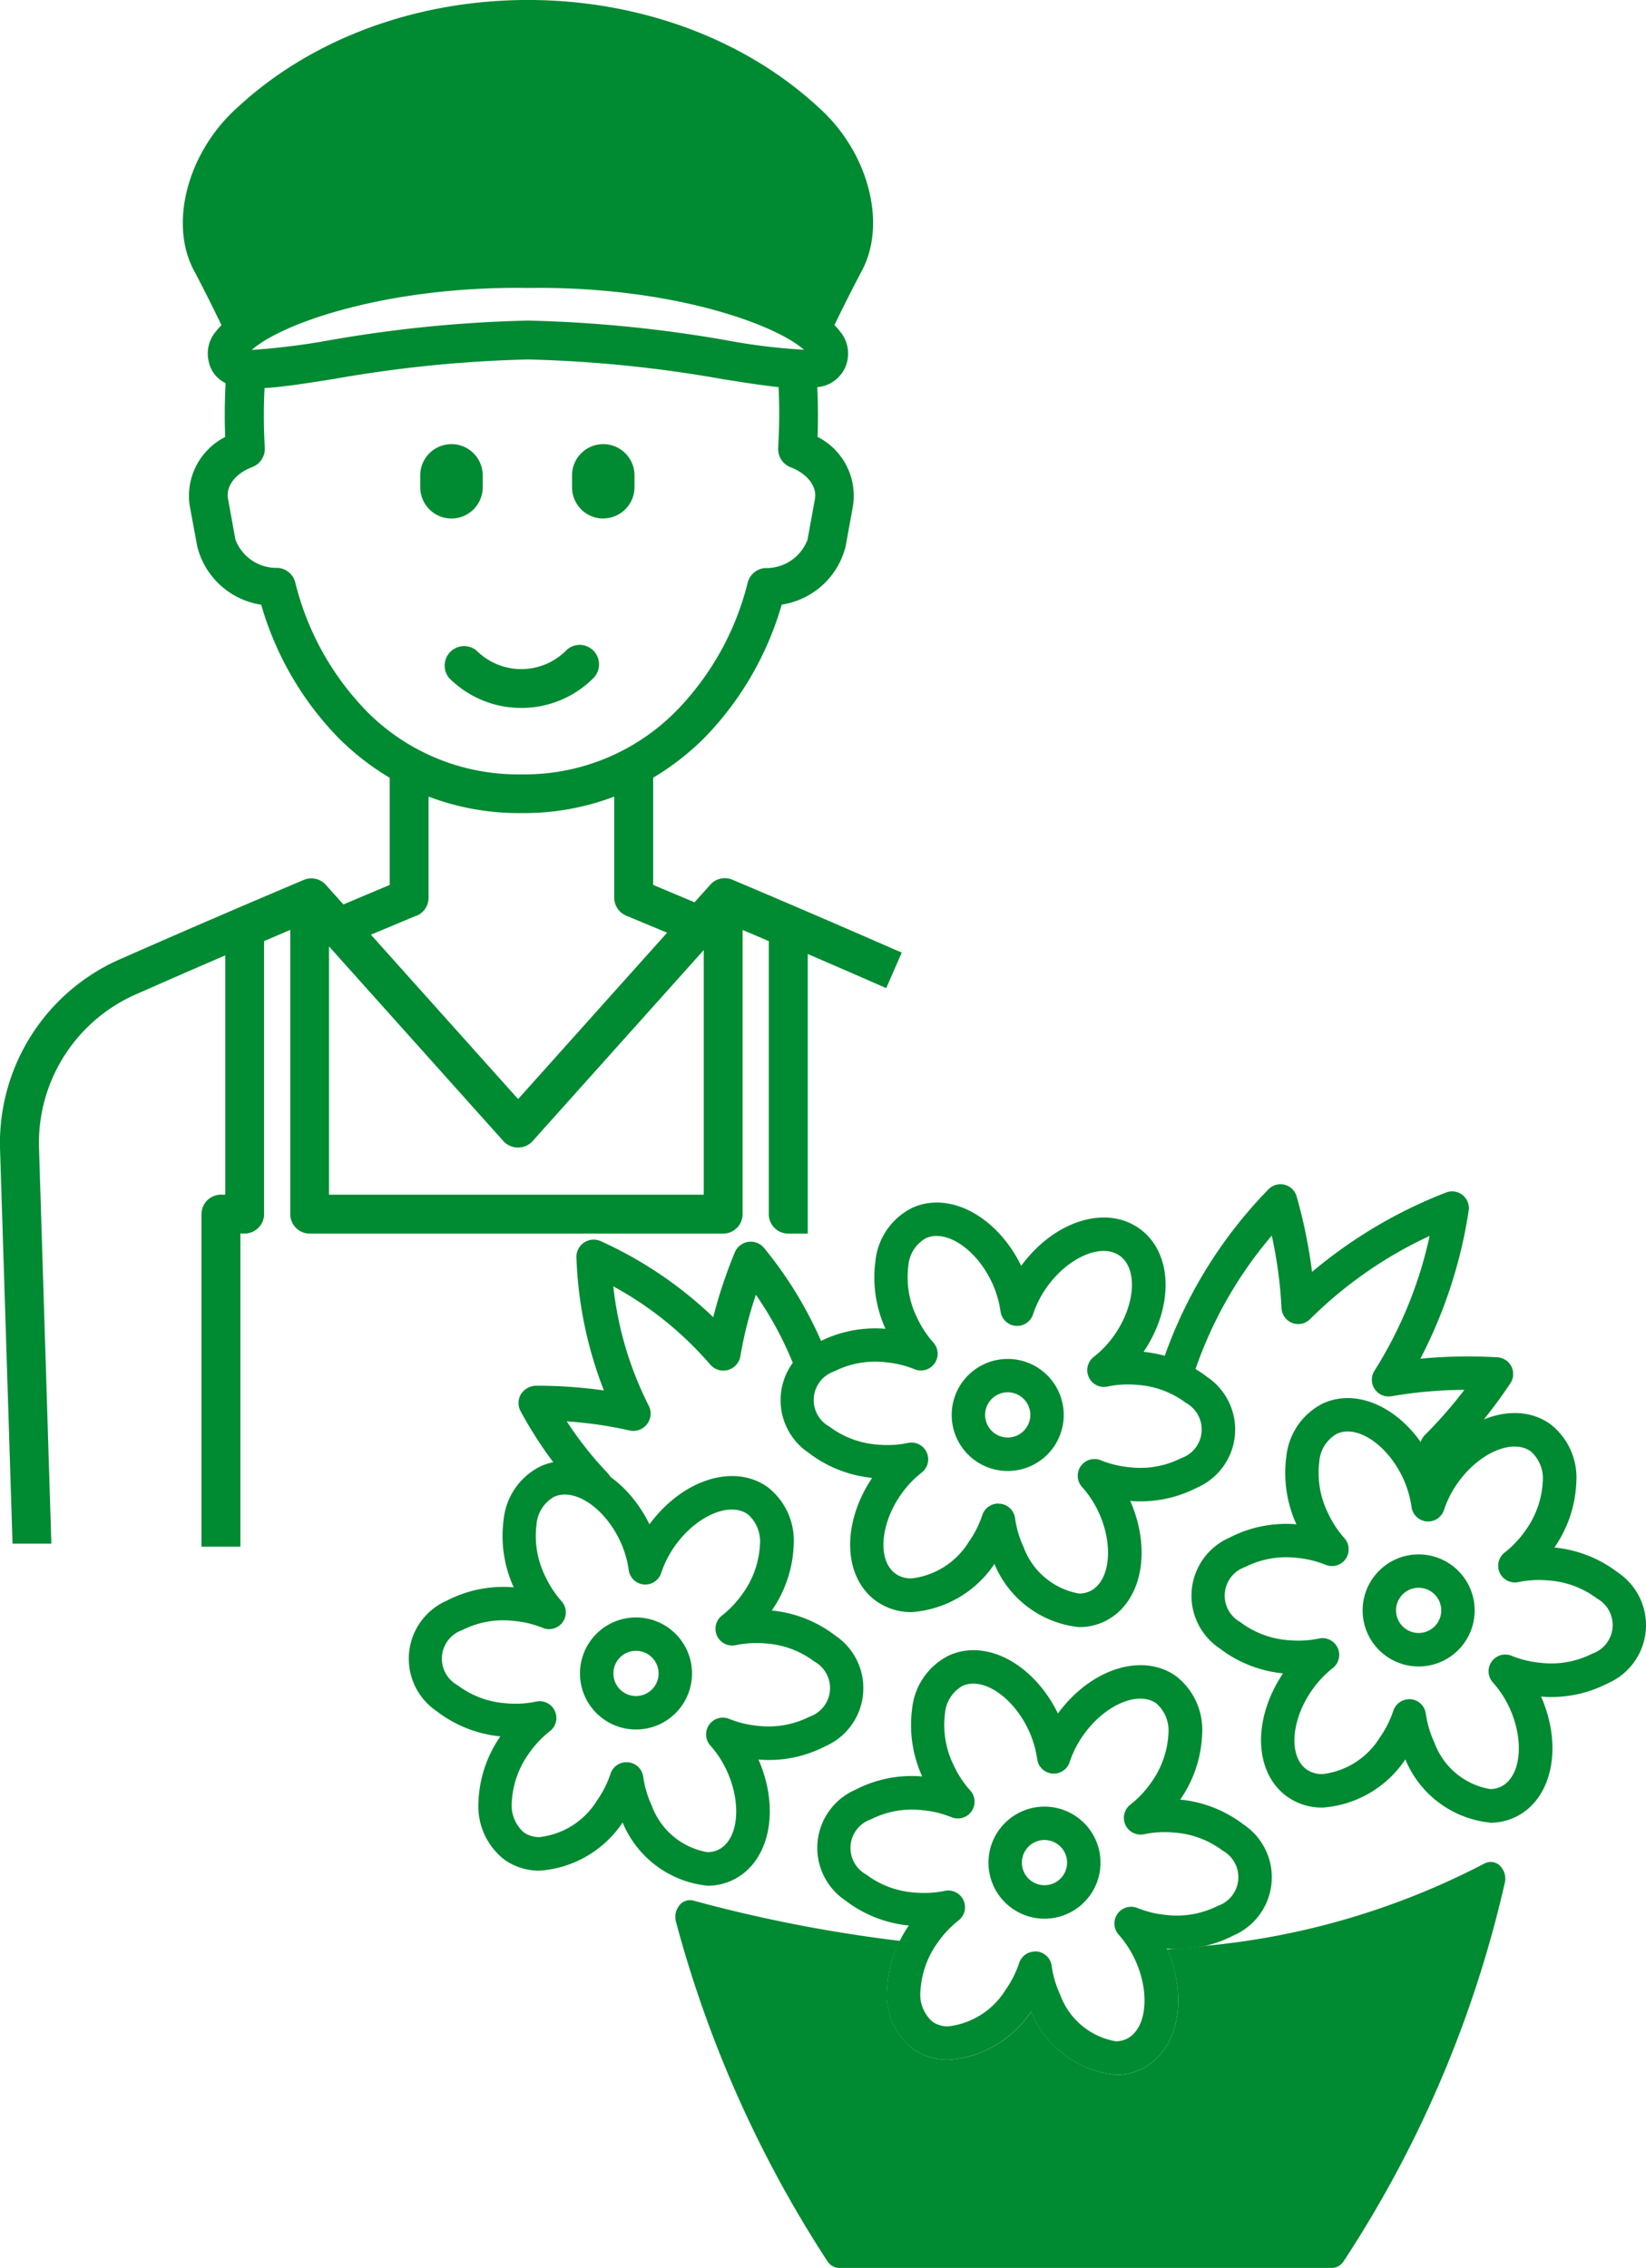 <svg xmlns="http://www.w3.org/2000/svg" xmlns:xlink="http://www.w3.org/1999/xlink" width="67.582" height="93.097" viewBox="0 0 67.582 93.097"><defs><clipPath id="a"><rect width="67.582" height="93.097" fill="none"/></clipPath></defs><g clip-path="url(#a)"><path d="M36.732,38.978c-2.158-.945-4.338-1.883-6.664-2.867a.8.8,0,0,0-.9.2l-.651.728-1.7-.714v-4.4a10.769,10.769,0,0,0,2.123-1.656,12.966,12.966,0,0,0,3.155-5.449,3.2,3.2,0,0,0,2.624-2.387l.305-1.677a2.712,2.712,0,0,0-1.457-2.822c.026-.657.022-1.33-.011-2.042a1.376,1.376,0,0,0,1.219-1.017,1.42,1.42,0,0,0-.294-1.281,2.436,2.436,0,0,0-.221-.25c.388-.8.757-1.529,1.095-2.172,1.083-1.938.323-4.9-1.724-6.744C27.257-1.475,16.094-1.478,9.736,4.423,7.681,6.27,6.917,9.231,7.993,11.158c.338.642.709,1.378,1.1,2.19a2.433,2.433,0,0,0-.221.25,1.4,1.4,0,0,0-.3,1.253,1.25,1.25,0,0,0,.692.875c-.041.768-.047,1.5-.018,2.212a2.711,2.711,0,0,0-1.457,2.822L8.1,22.436a3.2,3.2,0,0,0,2.624,2.387,12.969,12.969,0,0,0,3.154,5.449A10.757,10.757,0,0,0,16,31.928v4.4c-.643.268-1.274.534-1.9.8l-.725-.809a.8.8,0,0,0-.9-.2c-2.285.967-4.421,1.886-6.533,2.81l-.907.4A8.244,8.244,0,0,0,0,47.11L.515,63.366H2.109L1.6,47.059a6.66,6.66,0,0,1,4.076-6.282l.906-.4c.879-.385,1.766-.771,2.668-1.159v9.823H9.073a.8.8,0,0,0-.8.8V63.491H9.87V50.636h.173a.8.8,0,0,0,.8-.8V38.632l1.075-.459V49.839a.8.8,0,0,0,.8.8H29.69a.8.8,0,0,0,.8-.8V38.173l1.075.459V49.839a.8.8,0,0,0,.8.8h.8V39.162c.993.427,1.969.852,2.936,1.275l.285.125.639-1.46ZM33.006,14.357a24.649,24.649,0,0,1-3.136-.381,53.883,53.883,0,0,0-8.2-.816,53.848,53.848,0,0,0-8.189.816,28.88,28.88,0,0,1-3.126.388h-.019c1.236-1.1,5.59-2.631,11.353-2.543,5.728-.083,10.073,1.439,11.32,2.536m-18,14.792a11.49,11.49,0,0,1-2.887-5.243.8.8,0,0,0-.716-.595,1.8,1.8,0,0,1-1.74-1.162l-.305-1.677c-.094-.515.307-1.039,1-1.3a.8.8,0,0,0,.511-.778l-.01-.222a21.474,21.474,0,0,1,0-2.242c.771-.044,1.755-.2,2.88-.379a52.443,52.443,0,0,1,7.933-.795,52.487,52.487,0,0,1,7.952.8c.892.142,1.676.267,2.34.335a22.55,22.55,0,0,1-.007,2.3l-.01.212a.8.8,0,0,0,.51.777c.69.265,1.091.789,1,1.3l-.305,1.677a1.806,1.806,0,0,1-1.74,1.162.8.8,0,0,0-.715.595A11.5,11.5,0,0,1,27.8,29.15a8.734,8.734,0,0,1-6.314,2.638H21.32a8.73,8.73,0,0,1-6.314-2.639m2.1,8.442h0a.8.8,0,0,0,.49-.735V32.7a10.417,10.417,0,0,0,3.729.677h.168a10.412,10.412,0,0,0,3.727-.677v4.152a.8.8,0,0,0,.49.735c.569.237,1.128.471,1.681.7l-6.118,6.83-6.044-6.748,1.877-.786M28.894,49.042H13.508V38.849l7.167,8a.812.812,0,0,0,1.187,0L28.894,39Z" transform="translate(0 0)" fill="#008a32"/><path d="M32.879,27.586A1.283,1.283,0,0,1,31.6,26.3v-.485a1.282,1.282,0,0,1,2.564,0V26.3a1.283,1.283,0,0,1-1.282,1.282" transform="translate(-8.113 -6.301)" fill="#008a32"/><path d="M24.5,27.586A1.283,1.283,0,0,1,23.216,26.3v-.485a1.282,1.282,0,0,1,2.564,0V26.3A1.283,1.283,0,0,1,24.5,27.586" transform="translate(-5.961 -6.301)" fill="#008a32"/><path d="M27.693,38.206a4.165,4.165,0,0,1-2.965-1.229.8.8,0,0,1,1.126-1.126,2.6,2.6,0,0,0,3.677,0,.787.787,0,0,1,.563-.233h0a.8.8,0,0,1,.563,1.359,4.16,4.16,0,0,1-2.964,1.229" transform="translate(-6.289 -9.146)" fill="#008a32"/><path d="M57.4,108.577a4.23,4.23,0,0,1-3.475-2.594,4.469,4.469,0,0,1-3.4,1.978h0a2.469,2.469,0,0,1-1.434-.439,2.776,2.776,0,0,1-1.083-2.375,5.043,5.043,0,0,1,.9-2.7,5.081,5.081,0,0,1-2.608-1.029,2.6,2.6,0,0,1,.407-4.541,5.029,5.029,0,0,1,2.749-.549,5.078,5.078,0,0,1-.414-2.773,2.75,2.75,0,0,1,1.5-2.187c1.534-.71,3.485.331,4.487,2.374,1.35-1.834,3.454-2.512,4.838-1.539a2.777,2.777,0,0,1,1.083,2.376,5.048,5.048,0,0,1-.9,2.7,5.066,5.066,0,0,1,2.608,1.028,2.6,2.6,0,0,1-.407,4.542,5.044,5.044,0,0,1-2.748.548c.913,2.086.448,4.248-1.085,4.96a2.388,2.388,0,0,1-1.012.219m-3.315-5.065a.586.586,0,0,1,.062,0,.687.687,0,0,1,.618.59,4.173,4.173,0,0,0,.349,1.183A2.974,2.974,0,0,0,57.4,107.2a1.018,1.018,0,0,0,.433-.092c.836-.388,1-1.877.364-3.253a4.2,4.2,0,0,0-.674-1.032.687.687,0,0,1,.77-1.095,4.193,4.193,0,0,0,1.2.288,3.736,3.736,0,0,0,2.1-.376,1.243,1.243,0,0,0,.2-2.266,3.729,3.729,0,0,0-2-.742,4.166,4.166,0,0,0-1.229.068.687.687,0,0,1-.563-1.214,4.163,4.163,0,0,0,.845-.893,3.754,3.754,0,0,0,.72-2.031,1.476,1.476,0,0,0-.5-1.235c-.754-.529-2.126.071-3,1.312a4.181,4.181,0,0,0-.556,1.1.687.687,0,0,1-1.333-.12,4.174,4.174,0,0,0-.349-1.183c-.638-1.376-1.881-2.209-2.719-1.824a1.433,1.433,0,0,0-.719,1.152,3.722,3.722,0,0,0,.356,2.1,4.181,4.181,0,0,0,.674,1.032A.687.687,0,0,1,50.655,98a4.155,4.155,0,0,0-1.2-.288,3.726,3.726,0,0,0-2.1.375,1.243,1.243,0,0,0-.2,2.266,3.733,3.733,0,0,0,2,.742,4.155,4.155,0,0,0,1.232-.071.687.687,0,0,1,.562,1.214,4.184,4.184,0,0,0-.847.895,3.76,3.76,0,0,0-.72,2.031,1.476,1.476,0,0,0,.5,1.235,1.093,1.093,0,0,0,.644.188h0a3.194,3.194,0,0,0,2.354-1.5,4.2,4.2,0,0,0,.556-1.1.688.688,0,0,1,.653-.472" transform="translate(-11.592 -23.405)" fill="#008a32"/><path d="M34.837,98.129a4.234,4.234,0,0,1-3.476-2.594,4.472,4.472,0,0,1-3.4,1.977,2.48,2.48,0,0,1-1.437-.438A2.778,2.778,0,0,1,25.441,94.7a5.043,5.043,0,0,1,.9-2.7,5.081,5.081,0,0,1-2.608-1.029,2.6,2.6,0,0,1,.406-4.541,5.041,5.041,0,0,1,2.75-.548,5.077,5.077,0,0,1-.414-2.773,2.752,2.752,0,0,1,1.5-2.187c1.536-.713,3.486.331,4.488,2.374,1.35-1.834,3.455-2.512,4.838-1.539a2.78,2.78,0,0,1,1.084,2.376,5.038,5.038,0,0,1-.9,2.7,5.078,5.078,0,0,1,2.608,1.029,2.6,2.6,0,0,1-.406,4.541,5.016,5.016,0,0,1-2.749.548c.913,2.086.448,4.248-1.085,4.96a2.388,2.388,0,0,1-1.012.22m-3.316-5.066a.576.576,0,0,1,.062,0,.686.686,0,0,1,.619.589,4.163,4.163,0,0,0,.349,1.184,2.974,2.974,0,0,0,2.285,1.915,1.01,1.01,0,0,0,.433-.092c.836-.387,1-1.877.364-3.253a4.176,4.176,0,0,0-.674-1.032.687.687,0,0,1,.77-1.095,4.193,4.193,0,0,0,1.2.288,3.746,3.746,0,0,0,2.1-.376,1.243,1.243,0,0,0,.2-2.266,3.738,3.738,0,0,0-2-.742A4.26,4.26,0,0,0,36,88.256a.687.687,0,0,1-.563-1.214,4.194,4.194,0,0,0,.846-.894A3.755,3.755,0,0,0,37,84.117a1.477,1.477,0,0,0-.5-1.235c-.752-.529-2.126.071-3,1.312a4.188,4.188,0,0,0-.556,1.1.687.687,0,0,1-1.333-.119,4.145,4.145,0,0,0-.349-1.184c-.638-1.375-1.883-2.211-2.719-1.823a1.434,1.434,0,0,0-.719,1.152,3.718,3.718,0,0,0,.356,2.1,4.171,4.171,0,0,0,.674,1.033.687.687,0,0,1-.771,1.094,4.157,4.157,0,0,0-1.2-.288,3.721,3.721,0,0,0-2.1.375,1.243,1.243,0,0,0-.2,2.266,3.733,3.733,0,0,0,2,.742,4.113,4.113,0,0,0,1.231-.071.687.687,0,0,1,.563,1.214,4.175,4.175,0,0,0-.849.895,3.765,3.765,0,0,0-.719,2.031,1.477,1.477,0,0,0,.5,1.235,1.1,1.1,0,0,0,.646.188,3.194,3.194,0,0,0,2.353-1.5,4.17,4.17,0,0,0,.556-1.1.688.688,0,0,1,.653-.473" transform="translate(-5.797 -20.722)" fill="#008a32"/><path d="M34.339,93.934a2.3,2.3,0,1,1,2.3-2.3,2.3,2.3,0,0,1-2.3,2.3m0-3.23a.928.928,0,1,0,.928.928.929.929,0,0,0-.928-.928" transform="translate(-8.226 -22.938)" fill="#008a32"/><path d="M55.373,83.849A4.232,4.232,0,0,1,51.9,81.255a4.469,4.469,0,0,1-3.4,1.978h0a2.475,2.475,0,0,1-1.433-.438c-1.383-.973-1.457-3.182-.188-5.073a5.085,5.085,0,0,1-2.608-1.029,2.6,2.6,0,0,1,.406-4.541,5.071,5.071,0,0,1,2.75-.549,5.077,5.077,0,0,1-.414-2.773,2.75,2.75,0,0,1,1.5-2.187c1.532-.71,3.483.33,4.486,2.374,1.35-1.834,3.455-2.511,4.838-1.539s1.457,3.182.187,5.072a5.081,5.081,0,0,1,2.608,1.029,2.6,2.6,0,0,1-.406,4.541,5.07,5.07,0,0,1-2.75.549c.914,2.085.449,4.248-1.084,4.96a2.4,2.4,0,0,1-1.012.219m-3.316-5.065a.57.57,0,0,1,.062,0,.686.686,0,0,1,.619.589,4.151,4.151,0,0,0,.349,1.183,2.976,2.976,0,0,0,2.285,1.916,1.025,1.025,0,0,0,.433-.092c.835-.388,1-1.877.363-3.253A4.162,4.162,0,0,0,55.5,78.1.687.687,0,0,1,56.266,77a4.167,4.167,0,0,0,1.2.288,3.7,3.7,0,0,0,2.1-.375,1.243,1.243,0,0,0,.2-2.266,3.738,3.738,0,0,0-2-.742,4.131,4.131,0,0,0-1.229.069.687.687,0,0,1-.563-1.214,4.173,4.173,0,0,0,.846-.893c.873-1.24.973-2.736.219-3.266s-2.126.071-3,1.311a4.2,4.2,0,0,0-.556,1.1.687.687,0,0,1-1.333-.119,4.171,4.171,0,0,0-.349-1.183c-.638-1.376-1.884-2.208-2.719-1.824a1.43,1.43,0,0,0-.719,1.151,3.735,3.735,0,0,0,.356,2.1,4.2,4.2,0,0,0,.674,1.032.687.687,0,0,1-.77,1.095,4.144,4.144,0,0,0-1.2-.288,3.711,3.711,0,0,0-2.1.375,1.243,1.243,0,0,0-.2,2.266,3.736,3.736,0,0,0,2,.742,4.169,4.169,0,0,0,1.23-.071.687.687,0,0,1,.563,1.214,4.212,4.212,0,0,0-.849.895c-.872,1.241-.972,2.737-.219,3.266a1.1,1.1,0,0,0,.644.187h0a3.19,3.19,0,0,0,2.354-1.5,4.193,4.193,0,0,0,.556-1.1.688.688,0,0,1,.653-.473" transform="translate(-11.07 -17.056)" fill="#008a32"/><path d="M54.874,79.655a2.3,2.3,0,1,1,2.3-2.3,2.3,2.3,0,0,1-2.3,2.3m0-3.23a.928.928,0,1,0,.928.928.929.929,0,0,0-.928-.928" transform="translate(-13.499 -19.271)" fill="#008a32"/><path d="M71.157,102.988a.542.542,0,0,0-.636-.082,30.954,30.954,0,0,1-11.475,3.379,5.413,5.413,0,0,1-1.22.117l-.328.027c.9,2.077.432,4.222-1.095,4.931a2.385,2.385,0,0,1-1.012.219,4.232,4.232,0,0,1-3.476-2.594,4.469,4.469,0,0,1-3.4,1.978h0a2.472,2.472,0,0,1-1.434-.438A2.777,2.777,0,0,1,46,108.148a4.818,4.818,0,0,1,.532-2.068,59.272,59.272,0,0,1-8.471-1.651.556.556,0,0,0-.588.19.76.76,0,0,0-.14.679,48.38,48.38,0,0,0,6.223,13.94.58.58,0,0,0,.476.266H64.264a.579.579,0,0,0,.476-.266,47.519,47.519,0,0,0,6.627-15.559.744.744,0,0,0-.211-.69" transform="translate(-9.578 -26.406)" fill="#008a32"/><path d="M56.906,104.383a2.3,2.3,0,1,1,2.3-2.3,2.3,2.3,0,0,1-2.3,2.3m0-3.23a.928.928,0,1,0,.928.928.929.929,0,0,0-.928-.928" transform="translate(-14.021 -25.621)" fill="#008a32"/><path d="M78.075,94.646A4.232,4.232,0,0,1,74.6,92.052a4.471,4.471,0,0,1-3.4,1.978h0a2.476,2.476,0,0,1-1.434-.438c-1.382-.973-1.457-3.182-.187-5.073a5.074,5.074,0,0,1-2.608-1.028,2.6,2.6,0,0,1,.407-4.542,5.066,5.066,0,0,1,2.749-.549,5.076,5.076,0,0,1-.414-2.772,2.752,2.752,0,0,1,1.5-2.187c1.534-.708,3.485.331,4.487,2.375,1.35-1.834,3.454-2.513,4.838-1.539a2.776,2.776,0,0,1,1.083,2.376,5.043,5.043,0,0,1-.9,2.7,5.087,5.087,0,0,1,2.608,1.028,2.6,2.6,0,0,1-.407,4.542,5.038,5.038,0,0,1-2.748.549c.913,2.086.448,4.248-1.085,4.96a2.388,2.388,0,0,1-1.012.219M74.76,89.581a.561.561,0,0,1,.062,0,.687.687,0,0,1,.619.59,4.187,4.187,0,0,0,.349,1.183,2.976,2.976,0,0,0,2.285,1.915,1.022,1.022,0,0,0,.433-.092c.836-.388,1-1.877.364-3.253A4.177,4.177,0,0,0,78.2,88.9a.687.687,0,0,1,.77-1.1,4.169,4.169,0,0,0,1.2.288,3.714,3.714,0,0,0,2.1-.376,1.243,1.243,0,0,0,.2-2.265,3.738,3.738,0,0,0-2-.742,4.158,4.158,0,0,0-1.229.068.686.686,0,0,1-.562-1.214,4.165,4.165,0,0,0,.844-.893,3.75,3.75,0,0,0,.72-2.031,1.474,1.474,0,0,0-.5-1.234c-.754-.529-2.126.071-3,1.311a4.193,4.193,0,0,0-.556,1.1.687.687,0,0,1-1.333-.12,4.181,4.181,0,0,0-.349-1.183c-.638-1.376-1.886-2.212-2.719-1.823a1.432,1.432,0,0,0-.719,1.151,3.724,3.724,0,0,0,.356,2.1,4.19,4.19,0,0,0,.674,1.032.687.687,0,0,1-.771,1.095,4.156,4.156,0,0,0-1.2-.288,3.732,3.732,0,0,0-2.1.376,1.243,1.243,0,0,0-.2,2.265,3.721,3.721,0,0,0,2,.742,4.159,4.159,0,0,0,1.231-.071.687.687,0,0,1,.563,1.214,4.268,4.268,0,0,0-.849.9c-.872,1.24-.972,2.737-.219,3.266a1.1,1.1,0,0,0,.644.187h0a3.2,3.2,0,0,0,2.354-1.5,4.181,4.181,0,0,0,.556-1.1.688.688,0,0,1,.653-.473" transform="translate(-16.899 -19.828)" fill="#008a32"/><path d="M77.576,90.452a2.3,2.3,0,1,1,2.3-2.3,2.3,2.3,0,0,1-2.3,2.3m0-3.23a.928.928,0,1,0,.928.928.929.929,0,0,0-.928-.928" transform="translate(-19.329 -22.044)" fill="#008a32"/><path d="M31.783,79.245a.7.7,0,0,1-.514-.221,16.581,16.581,0,0,1-2.538-3.512.71.71,0,0,1,.013-.7.75.75,0,0,1,.647-.348,19.247,19.247,0,0,1,2.76.194,16.515,16.515,0,0,1-1.129-5.452.709.709,0,0,1,1.006-.674A16.539,16.539,0,0,1,36.64,71.65a19.3,19.3,0,0,1,.885-2.66.709.709,0,0,1,1.207-.175,16.315,16.315,0,0,1,2.623,4.514.71.71,0,1,1-1.329.5,14.476,14.476,0,0,0-1.636-3.1,16.458,16.458,0,0,0-.636,2.523.71.71,0,0,1-1.24.342,14.218,14.218,0,0,0-3.977-3.209,14.2,14.2,0,0,0,1.454,4.9A.71.71,0,0,1,33.2,76.3a16.5,16.5,0,0,0-2.575-.372A14.725,14.725,0,0,0,32.3,78.046a.71.71,0,0,1-.514,1.2" transform="translate(-7.355 -17.58)" fill="#008a32"/><path d="M75.433,76.873a.687.687,0,0,1-.485-1.174,18.352,18.352,0,0,0,1.619-1.851,18.206,18.206,0,0,0-2.991.262.688.688,0,0,1-.7-1.047,17.2,17.2,0,0,0,2.265-5.534,17.227,17.227,0,0,0-4.908,3.415.687.687,0,0,1-1.174-.451,18.206,18.206,0,0,0-.4-2.977,16.975,16.975,0,0,0-3.289,5.958.687.687,0,1,1-1.314-.4A18.731,18.731,0,0,1,68.52,65.62a.688.688,0,0,1,1.159.287,20.816,20.816,0,0,1,.633,3.1,19.425,19.425,0,0,1,5.5-3.258.687.687,0,0,1,.931.746,19.442,19.442,0,0,1-1.983,6.074,20.877,20.877,0,0,1,3.162-.057.688.688,0,0,1,.532,1.069,20.5,20.5,0,0,1-2.532,3.094.686.686,0,0,1-.485.2" transform="translate(-16.442 -16.795)" fill="#008a32"/></g></svg>